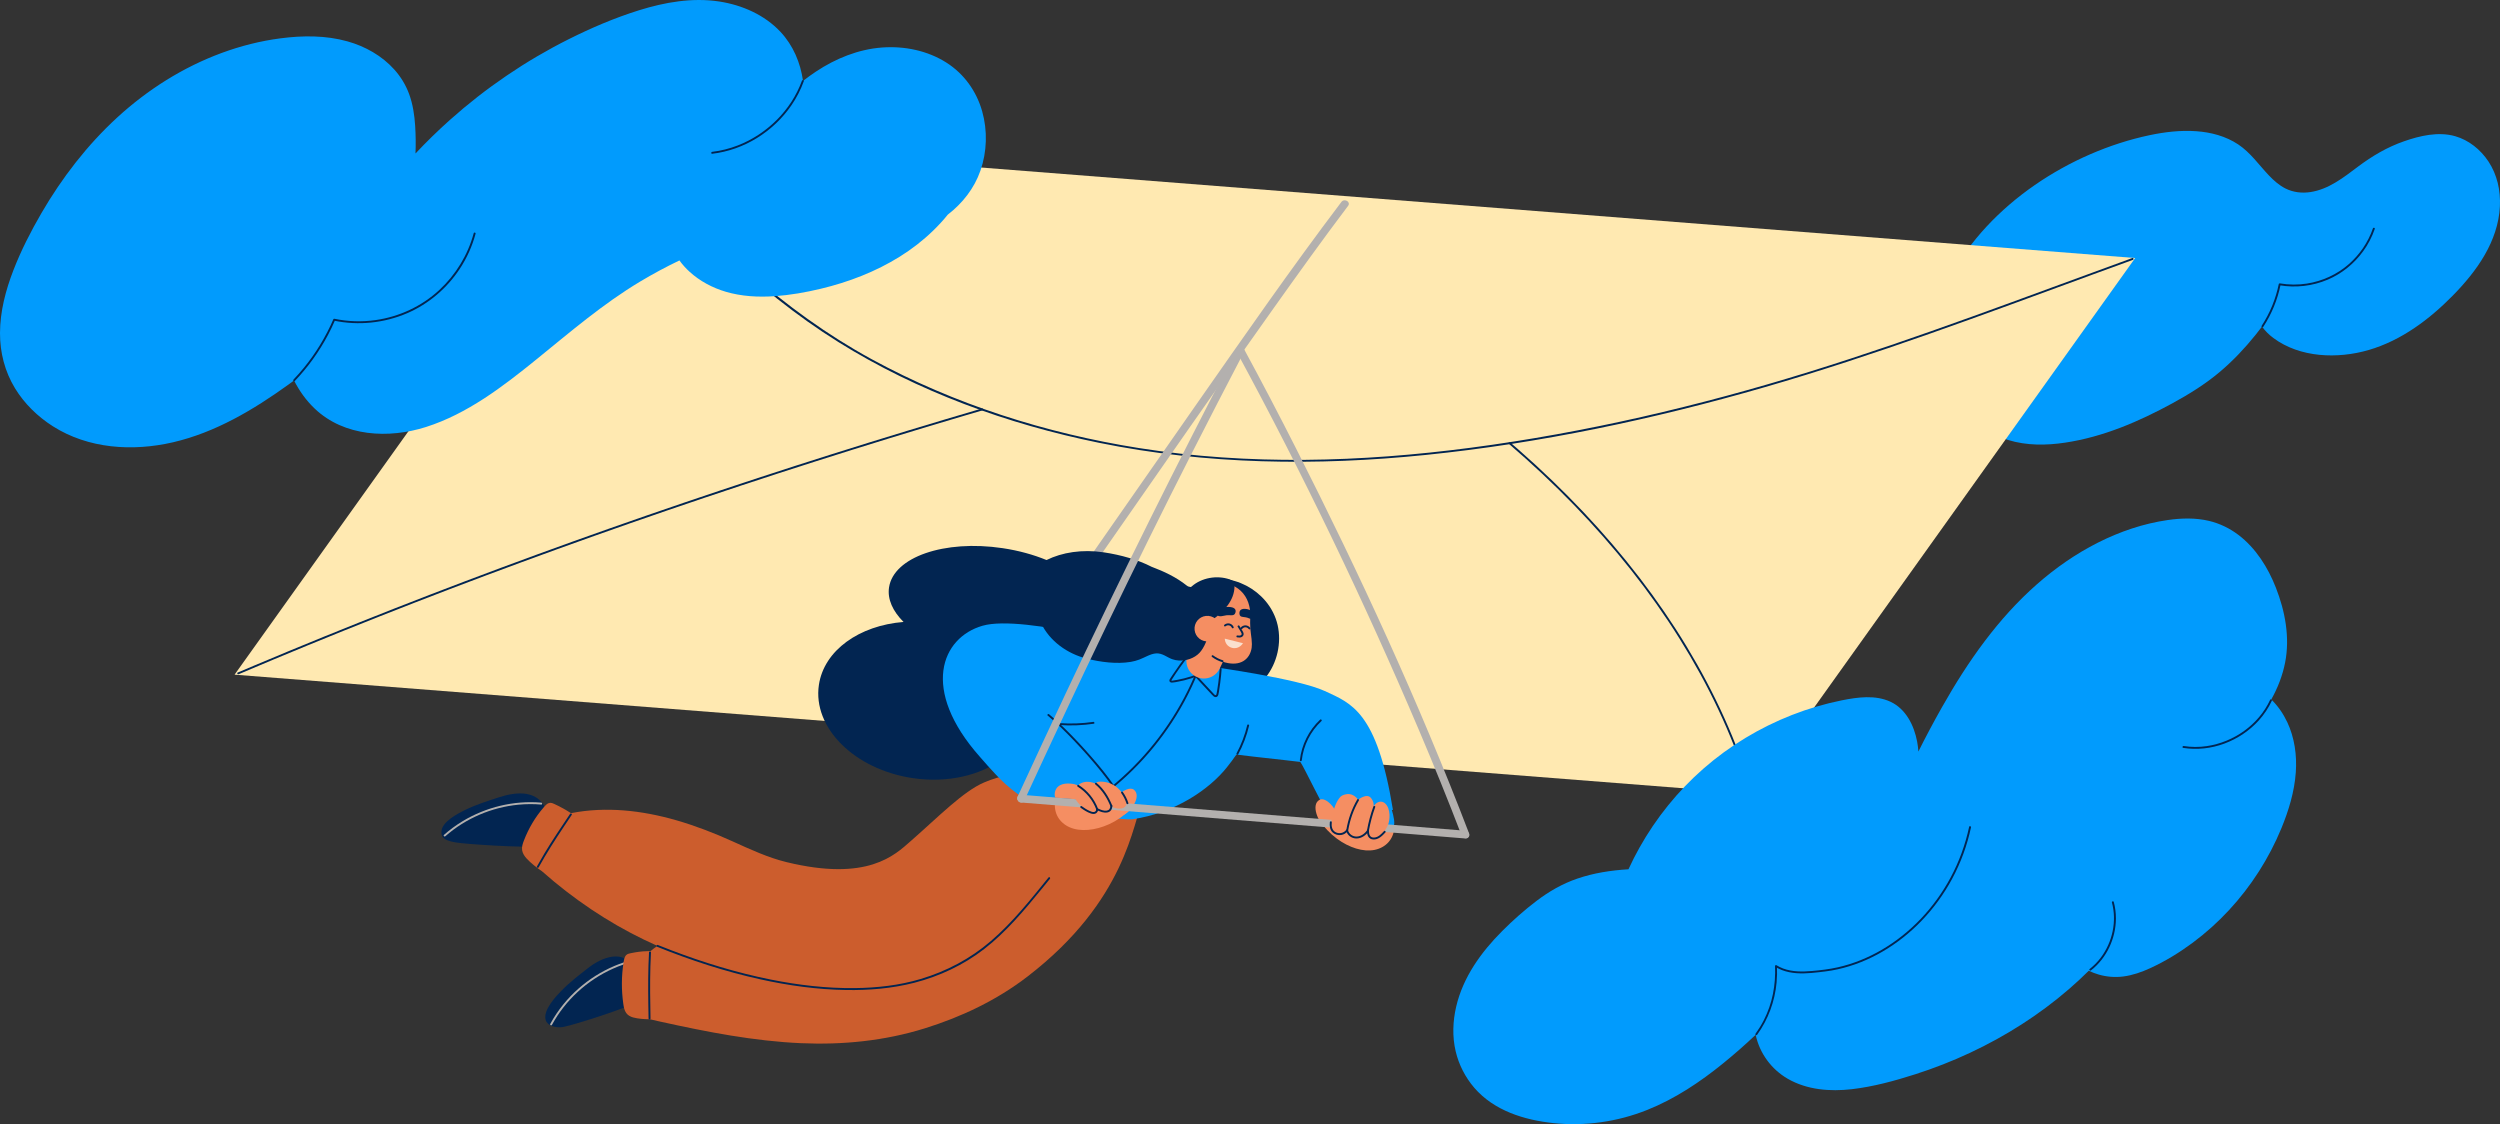 <?xml version="1.0" encoding="UTF-8"?>
<svg xmlns="http://www.w3.org/2000/svg" id="Layer_1" data-name="Layer 1" viewBox="0 0 3170.27 1425.56">
  <rect x="0" y="0" width="3170.27" height="1425.56" fill="#333333" stroke="none"/>
  <defs>
    <style>
      .cls-1 {
        fill: #f58e62;
      }

      .cls-1, .cls-2, .cls-3, .cls-4, .cls-5, .cls-6, .cls-7 {
        stroke-width: 0px;
      }

      .cls-2 {
        fill: #cc5d2d;
      }

      .cls-3 {
        fill: #b3b0ae;
      }

      .cls-4 {
        fill: #ffe9b1;
      }

      .cls-5 {
        fill: #fadfcd;
      }

      .cls-6 {
        fill: #022551;
      }

      .cls-7 {
        fill: #019bfd;
      }
    </style>
  </defs>
  <g>
    <path class="cls-7" d="m3155.52,204.62c-9.91-14.9-24.66-26.88-41.98-31.87-21.28-6.13-44.55-.69-64.92,6.39-21.32,7.4-40.4,18.67-58.38,32.16-18.28,13.71-37.05,28.7-60.33,32.26-10.76,1.64-21.7.42-31.5-4.45-8.13-4.04-15.01-10.16-21.23-16.7-12.72-13.37-23.31-28.91-38.89-39.27-15.83-10.53-34.61-15.48-53.43-16.77-19.78-1.36-39.69.98-59.04,5.07-100.5,21.22-203.36,87.54-252.59,179.64-40.71,76.14-16.21,179.28,73.4,206.9,23.36,7.2,48.2,6.93,72.17,3.34,48.15-7.2,93.51-26.71,135.99-49.87,21.28-11.61,41.91-24.41,60.46-40.09,16.54-13.98,31.47-29.8,45.03-46.67,2.79-3.47,5.51-7,8.2-10.55,3.96,5.54,8.89,10.37,14.37,14.45,33.93,25.23,81.6,26.7,120.86,15.27,41.26-12.01,76.74-38.59,106.53-68.86,30.36-30.85,57.79-68.74,59.92-113.53.95-19.95-3.49-40.09-14.62-56.84Z"></path>
    <path class="cls-6" d="m2870.14,414.39c10.6-16.27,18.07-34.49,21.93-53.52-.5.29-1.01.57-1.51.86,20.58,3.54,41.97,1.05,61.2-7.1,17.9-7.59,33.4-20.15,44.85-35.84,6.35-8.7,11.36-18.33,14.87-28.52.52-1.5-1.86-2.14-2.37-.65-6.03,17.48-16.72,33.21-30.62,45.38-14.91,13.05-33.43,21.51-52.99,24.59-11.33,1.78-22.97,1.71-34.28-.24-.62-.11-1.37.16-1.51.86-3.82,18.84-11.18,36.83-21.68,52.93-.87,1.33,1.26,2.56,2.12,1.24h0Z"></path>
  </g>
  <g>
    <g>
      <polygon class="cls-4" points="2222.42 1006.5 297.45 855.55 782.66 176.27 2707.63 327.21 2222.42 1006.5"></polygon>
      <path class="cls-6" d="m783.3,179.27c83.98,94.63,171.9,187.18,280.02,254.59,100.51,62.67,214.39,104.02,330.15,127.62,136.39,27.81,276.25,29.53,414.4,15.45,145.25-14.8,289.09-45.28,429.28-85.73,141.17-40.73,278.76-92.48,416.61-143.04,16.97-6.23,33.95-12.43,50.95-18.6,1.48-.54.84-2.91-.65-2.37-136.01,49.35-271.16,101.34-409.42,144.22-140.17,43.47-283.85,77.22-429.44,96.36-139.58,18.35-281.58,22.53-420.99.4-118.04-18.74-233.83-55.43-338.94-112.73-112.65-61.41-205.17-150.2-290.55-244.72-9.95-11.01-19.82-22.09-29.67-33.19-1.05-1.19-2.79.56-1.74,1.74h0Z"></path>
      <path class="cls-6" d="m302.66,854.98c58.88-25.05,118.1-49.32,177.6-72.86,59.98-23.73,120.25-46.72,180.78-69.02,61.49-22.65,123.24-44.59,185.23-65.85,62.13-21.3,124.49-41.92,187.06-61.87,62.74-20,125.69-39.34,188.84-58.01,7.89-2.33,15.79-4.66,23.69-6.97,1.52-.44.87-2.82-.65-2.37-63.49,18.6-126.79,37.85-189.87,57.79-62.95,19.89-125.69,40.45-188.19,61.71-62.1,21.12-123.98,42.92-185.59,65.43-60.96,22.27-121.66,45.25-182.07,68.96-59.51,23.36-118.73,47.44-177.63,72.29-6.82,2.88-13.63,5.76-20.43,8.66-1.45.62-.2,2.74,1.24,2.12h0Z"></path>
      <path class="cls-6" d="m1913.4,562.84c28.8,24.7,56.54,50.65,82.94,77.91,25.45,26.29,49.67,53.78,72.35,82.5,21.98,27.82,42.52,56.8,61.32,86.88,18.13,29.01,34.63,59.05,49.18,90.02,14.23,30.27,26.58,61.43,36.76,93.29,1.24,3.87,2.44,7.75,3.61,11.63.46,1.51,2.83.87,2.37-.65-9.64-31.92-21.44-63.17-35.13-93.57-14.09-31.3-30.19-61.68-47.96-91.04-18.28-30.2-38.33-59.31-59.85-87.3-22.19-28.86-45.9-56.54-70.9-83.01-26.11-27.65-53.59-54-82.19-79.06-3.57-3.13-7.17-6.25-10.78-9.34-1.2-1.03-2.94.71-1.74,1.74h0Z"></path>
    </g>
    <g>
      <path class="cls-6" d="m803.06,1272.46c1.62-2.03,3.7-11,5.16-13.21,1.28-4.22,1.82-8.79,1.61-13.38-.28-6.1-1.79-12.23-4.62-17.46-14.04-25.9-42.02-14.46-59.12-1.09-11.79,9.21-23.96,18.44-34.6,29.49-6.41,6.65-22.27,23.27-19.76,35.67,1.86,9.2,14.92,11.35,22.68,9.8,15.85-3.16,79.66-23.84,88.66-29.82Z"></path>
      <path class="cls-3" d="m699.92,1299.69c8.49-15.66,19.61-29.81,32.71-41.87,13.1-12.06,28.13-22,44.37-29.3,9.13-4.11,18.65-7.33,28.39-9.64,1.54-.37.89-2.74-.65-2.37-17.52,4.17-34.3,11.32-49.53,20.94-15.29,9.66-29.05,21.77-40.48,35.78-6.42,7.86-12.1,16.3-16.94,25.22-.75,1.39,1.37,2.64,2.12,1.24h0Z"></path>
      <path class="cls-2" d="m1427.05,1010.41c-3.71-5.24-7.55-10.41-11.61-15.31-3.31.8-6.6,1.72-9.86,2.77-38.07,12.33-69.38,42.09-99.7,70.56-31.63,29.71-63.73,59.19-102.99,73.24-22.98,8.22-47.05,11.98-71.12,14.33-26.11,2.55-52.35,3.82-78.57,5.11-52.44,2.58-91.53,2.51-143.22,11.82-23.89,4.31-64.31,15.1-84.87,33.06-6.65.07-13.28.62-19.82,1.73-1.87.31-3.73.67-5.59,1.07-1.72.37-3.53.73-5.01,1.85-2.94,2.22-3.5,6.77-4.09,10.66-2.56,16.75-2.64,34.19-.25,51.31.59,4.22,1.31,8.67,3.77,12.04,2.27,3.11,5.58,4.69,8.77,5.59,3.54,1,7.2,1.46,10.79,1.82,3.38.34,6.75.47,10.12.42,4.74,1.08,9.47,2.17,14.21,3.22,58.87,12.99,118.06,24.54,177.48,27.17,53.32,2.36,106.32-2.92,157.3-18.83,45.91-14.33,90.52-35.18,130.15-65.65,125.75-96.7,133.44-195.25,146.43-223.69-11.27-13-12.22,10-22.33-4.29Z"></path>
      <path class="cls-6" d="m823.03,1207.69c-1.24,21.91-1.2,43.88-.9,65.81.08,6.02.19,12.03.32,18.05.03,1.58,2.49,1.59,2.46,0-.46-21.96-.74-43.94-.15-65.91.16-5.99.4-11.97.73-17.95.09-1.58-2.37-1.58-2.46,0h0Z"></path>
      <path class="cls-6" d="m680.57,1072.91c2.2-1.38,6.63-9.17,8.7-10.78,2.39-3.57,4.12-7.71,5.06-12.12,1.25-5.87,1.17-12.17-.39-18.08-8.48-32.14-40.03-27.79-61.19-20.87-14.59,4.77-29.57,9.42-43.43,16.31-8.34,4.14-29.03,14.56-29.57,27.14-.39,9.33,6.77,11.63,17.76,13.73,11.9,2.28,92.19,7.32,103.06,4.68Z"></path>
      <path class="cls-3" d="m564.71,1060.47c12.86-11.33,27.55-20.54,43.29-27.31,15.7-6.76,32.5-11.1,49.52-12.73,9.58-.91,19.24-.97,28.83-.15,1.58.13,1.57-2.33,0-2.46-17.3-1.47-34.79-.08-51.68,3.93-16.87,4.01-33.15,10.64-48,19.6-8.4,5.07-16.34,10.9-23.7,17.38-1.19,1.05.56,2.78,1.74,1.74h0Z"></path>
      <path class="cls-3" d="m1701.04,256.08c-63.85,84.37-124.22,171.44-184.89,258.1-68.48,97.82-136.4,196.03-204.95,293.8-26.52,37.82-53,75.69-80.36,112.9-3.76,5.11,4.78,10.02,8.5,4.97,56.83-77.28,110.98-156.59,165.79-235.3,69.81-100.26,139.47-200.64,210.31-300.19,30.91-43.43,61.93-86.8,94.1-129.31,3.82-5.05-4.72-9.96-8.5-4.97h0Z"></path>
      <path class="cls-6" d="m1564.24,739.92c-4.33-13.2-48.14,11.57-59.21,2.72-13.49-10.79-28.74-17.9-44.77-23.94-17.11-8.79-38.46-14.98-60.7-18.3-27.07-4.03-52.74,0-72.44,9.79-16.61-6.81-35.52-12.07-55.85-15.09-73.73-10.98-138.14,11.33-143.88,49.83-2.23,14.95,4.75,30.13,18.4,43.77-56,4.48-100.8,35.86-107.35,79.85-8.09,54.28,45.13,107.19,118.86,118.17,44.21,6.59,85.74-3.41,113.67-24.17,9.23-3.05,18.37-6.33,27.39-9.76,35.65-13.56,70.27-30.2,103.01-49.77,8.45-5.05,16.13,7.23,9.25,12.99,14.84,3.61,26.9,11.69,37.34,22.03,2.61-1.16,5.21-2.33,7.84-3.45,7.13-3.03,14.57-5.51,21.55-8.88,6.18-2.98,11.92-7.29,14.16-14.05,2.38-7.18.41-14.94-2.45-21.67-1.07-2.51-2.29-4.94-3.6-7.32,5.69-5.38,10.94-11.21,15.55-17.49,9.54-12.98,16.38-28.21,18.29-44.29,1.02-8.57.02-17.12.3-25.71.14-4.24.63-8.54,2.01-12.57,1.15-3.36,2.84-6.51,5-9.33,2.16-2.82,4.74-5.29,7.67-7.31,3.25-2.23,6.84-3.66,10.57-4.89,6.93-2.27,14.81-4.64,18.45-11.61,1.76-3.38,1.91-6.57.93-9.55Z"></path>
      <path class="cls-6" d="m1620.05,827.39c-2.56,11.42-7.62,22.32-14.88,31.51-3.8,4.82-8.2,9.29-13.22,12.84-5.57,3.94-12.34,6.72-19.22,5.02-11.28-2.78-29.18-14.21-33.29-23.97-5.06-12.03-6.64-18.43-8.45-31.36-3.64-25.83,9.05-59.87,18.39-84.25.41-1.06.87-2.1,1.3-3.15,20.7,1.6,40.54,12.13,53.94,27.91,7.51,8.85,12.97,19.37,15.55,30.7,2.6,11.41,2.44,23.34-.12,34.75Z"></path>
      <path class="cls-2" d="m1384.64,988.87c-.36-.09-.72-.2-1.08-.3-45.16-11.38-93.58-14.42-135.71,3.71-26.67,11.48-57.26,43.08-93.17,74.5-19.99,17.49-54.24,51.6-157.36,26.47-23.37-5.7-45.68-16.06-67.89-26.12-23.48-10.63-47.41-19.92-71.8-26.94-43.91-12.64-89.52-17.68-133.52-9.02-4.81-3.11-9.74-5.98-14.78-8.55-1.88-.96-3.78-1.88-5.69-2.77-1.77-.82-3.62-1.7-5.54-1.75-3.79-.1-6.48,3.24-8.9,6.04-10.4,12.01-18.83,26.19-24.81,41.73-1.47,3.82-2.94,7.93-2.27,12.29.62,4.02,2.93,7.46,5.46,10.28,2.81,3.13,5.97,5.88,9.13,8.52,3.27,2.73,6.65,5.27,10.14,7.6.14.09.29.18.43.28,39.87,35.26,83.59,64.68,129.85,86.97,33.65,16.21,68.49,28.72,103.72,38.76,35.74,10.17,72.06,18.65,108.56,22.46,68.17,7.12,134.27-7.73,195.9-37.5,60.37-29.16,115.32-70.39,167.3-115.01,11.93-10.24,23.7-20.71,35.33-31.37-4.19-15.08-33-69.53-43.3-80.26Z"></path>
      <path class="cls-7" d="m1587.81,886.08c-8.49-30.81-42.01-38.75-66.41-46.49-37.8-11.99-85.11-28.3-121.76-11.92-31.5,14.08-56.92,44.37-78.27,71.67-8.05,10.29-16.3,21.04-21.27,33.59-6.17,15.6-7.89,48.08,14.59,68.7,5.73,5.25,12.37,9.56,18.82,13.63,31.56,19.93,95.94,24.64,102.26,23.71,54.68-7.98,98.13-38.38,120.05-65.9,16.59-20.83,38.53-52.49,32.91-83.01-.25-1.36-.56-2.69-.91-3.98Z"></path>
      <path class="cls-6" d="m1518.01,849.18c-9.67,24.43-22.04,47.77-36.74,69.55-14.6,21.64-31.51,41.72-50.36,59.79-10.65,10.21-21.92,19.77-33.74,28.6-1.25.94-.03,3.07,1.24,2.12,21.22-15.86,40.7-33.99,58.02-54.04,17.31-20.04,32.5-41.92,45.16-65.18,7.07-13,13.34-26.43,18.79-40.19.58-1.47-1.8-2.11-2.37-.65h0Z"></path>
      <path class="cls-6" d="m1506.33,829.07c-6.92,8.78-13.48,17.83-19.64,27.16-.76,1.14-1.51,2.29-2.25,3.45-.6.93-1.4,1.93-1.53,3.07-.22,1.99,1.53,2.92,3.28,2.87,2.54-.07,5.19-.72,7.68-1.18,2.63-.49,5.25-1.05,7.85-1.69,6.13-1.51,12.15-3.43,18.04-5.74,1.46-.57.82-2.95-.65-2.37-5.7,2.23-11.54,4.12-17.48,5.6-2.97.74-5.96,1.39-8.98,1.93-1.51.27-3.02.52-4.53.75-.54.08-1.59.44-2.12.25-.47.11-.62-.1-.46-.63.18-.3.36-.59.55-.88,6.76-10.66,14.17-20.94,21.98-30.85.97-1.23-.76-2.98-1.74-1.74h0Z"></path>
      <path class="cls-1" d="m1432.31,1025.66c-5.81-1.2-94.27-9.28-94.35-8.68-1.87,14.28,5.48,26.4,18.58,32.14,13.49,5.91,32.32,4.07,49.89-3.94,9.78-4.46,18.93-10.73,26.1-18.19.53-.55.4-1.2-.22-1.32Z"></path>
      <path class="cls-1" d="m1420.46,1006.09c-4.83,3.87-9.09,9.3-9.62,15.25-.63,7.16,7.24,14.07,13.61,12.07,8.56-2.68,23.76-23.31,13.64-31.8-5.06-4.24-14.08,1.62-17.64,4.47Z"></path>
      <path class="cls-7" d="m1764.96,1027.03l1.46.11c-20.3-125.34-53.04-135.3-86.51-150.86-33.47-15.57-141.35-30.44-141.35-30.44l-.23,3.56c-.28-.06-.56-.12-.84-.19-1.12-.26-2.24-.52-3.36-.78-4.02,8.83-7.44,17.9-10.17,27.12-5.35,18.03-8.18,54.82-5.85,73.52,18.39,5.6,127.6,16.34,130.83,17.14,4.34,5.58,31.12,62.66,40.94,75.26,5.98,1.25,10.17-.08,16.21.89,11.51,1.86,23.1,3.07,34.72,3.92,8.76.64,17.49,1.3,26.19,2.14,2.48-3.48.31-13.66-2.04-21.41Z"></path>
      <path class="cls-6" d="m1515.3,857.88c7.16,7.67,14.32,15.34,21.47,23.01,1.28,1.37,2.82,3.16,4.88,3.14,1.83-.01,2.92-1.51,3.36-3.12.67-2.46.93-5.1,1.32-7.61.39-2.47.74-4.95,1.07-7.43.77-5.83,1.36-11.68,1.78-17.55.11-1.58-2.35-1.57-2.46,0-.42,5.76-.99,11.52-1.75,17.25-.4,3.05-.85,6.1-1.35,9.14-.23,1.38-.46,2.75-.71,4.13-.19,1.04-.35,3.23-1.94,2.55-1.13-.48-2.07-1.81-2.89-2.68-.96-1.03-1.93-2.06-2.89-3.1-2.06-2.21-4.13-4.42-6.19-6.64-3.99-4.28-7.98-8.55-11.98-12.83-1.08-1.16-2.82.58-1.74,1.74h0Z"></path>
      <path class="cls-6" d="m1650.8,964.09c2.11-18.89,11.13-36.74,24.97-49.74,1.16-1.09-.59-2.82-1.74-1.74-14.35,13.48-23.5,31.93-25.69,51.48-.18,1.57,2.29,1.56,2.46,0h0Z"></path>
      <path class="cls-1" d="m1559.64,821.01l-13,26.9c-5.55,11.48-19.6,15.92-30.74,9.73h0c-11.2-6.23-14.8-20.63-7.85-31.4l23.01-35.66,28.59,30.43Z"></path>
      <path class="cls-1" d="m1503.37,758.97c.54-1.71,1.22-3.38,2.1-4.98,10.34-18.8,38.03-19.71,56.18-12.24,12.18,5.01,19.79,14.82,22.54,26.64,1.98,8.49,1.14,15.55,1.12,21.51-.03,11.65,2.07,17.48,2.23,26.92.21,12.08-7.08,24.99-23.97,24.72-17.2-.28-35.26-13.18-45.42-25.16-12.22-14.42-18.06-29.89-16.48-48.26.27-3.08.75-6.18,1.68-9.15Z"></path>
      <path class="cls-1" d="m1673.52,1040.22c5.46,8.79,13.1,16.83,21.74,23.24,15.51,11.5,33.55,17.23,47.97,14.26,14.01-2.88,23.72-13.21,24.87-27.56.05-.6-88.16-11.14-94.09-11.18-.64,0-.89.6-.49,1.25Z"></path>
      <path class="cls-1" d="m1673.36,1014.24c-11.67,6.19-1.1,29.55,6.71,33.95,5.82,3.28,14.96-1.84,15.83-8.97.73-5.93-2.3-12.13-6.22-16.93-2.89-3.53-10.49-11.15-16.32-8.05Z"></path>
      <path class="cls-7" d="m1462.26,826.38s-163.75-47.99-216.31-32.87c-52.15,15-79.04,80.87-3.45,166.11h0c6.46,7.64,13.21,14.93,19.57,21.83,8.41,9.13,17.67,17.47,27.68,24.82,1.61,1.18,3.25,2.31,4.91,3.43,3.03.25,62.54,5.36,67.09,5.58-.33-.89-2.42-4.47-2.75-5.36-4.16-11.16-8.64-22.21-13.44-33.11-2.49-5.65-5.1-11.24-7.76-16.81,63.45-41.16,124.45-133.61,124.45-133.61Z"></path>
      <path class="cls-6" d="m1564.4,737.84c-1.15-1.59-3.17-2.45-5.06-3.11-4-1.4-8.22-2.23-12.51-2.52-8.58-.59-17.36,1-25.08,4.59-15.7,7.29-24.46,22.29-28.77,37.26-2.38,8.27-4.4,17.77-.84,25.93.35.81.8,1.58,1.29,2.35-.35.18-.68.34-1.01.48-3.77,1.59-7.51,3.25-11.43,4.43-3.73,1.13-7.57,1.87-11.45,2.26-15.54,1.56-31-2.8-43.6-11.97-12.78-9.29-67.37-33.05-82.44-38.89-6.5-2.52-13.51-3.48-20.34-1.81-5.99,1.46-11.78,4.82-15.21,10.06-.84,1.28-1.5,2.62-2,4.07-.29.85,7.06,4.52,8.67,4.46,1.52,4.94,3.24,9.83,5.45,14.51,11.02,23.29,33.65,39.15,58.22,45.32,17.33,4.35,37.84,7.06,55.61,4.07,3.72-.63,7.39-1.6,10.92-2.94,3.6-1.36,7.01-3.14,10.52-4.7,3.45-1.53,7.07-2.88,10.87-3.12,3.84-.24,7.36.98,10.74,2.68,3.16,1.59,6.19,3.48,9.53,4.67,2.73.98,5.6,1.55,8.5,1.71,9.24.52,19.54-2.81,26.09-9.73,5.84-6.16,11.57-18.95,10.96-27.54-.27-3.71-1.59-6.44-3.75-8.48,3.4-2.08,6.75-4.22,9.97-6.51,14.13-10.01,26.86-24.19,27.24-41.2.05-2.05.16-4.57-1.13-6.34Z"></path>
      <path class="cls-6" d="m1328.61,907.47c12,9.92,23.08,20.98,33.81,32.24,11.97,12.57,23.5,25.6,34.35,39.15,5.16,6.44,10.16,13.02,14.79,19.85.88,1.3,3.02.07,2.12-1.24-8.79-12.97-18.81-25.15-29.07-36.98-11.42-13.17-23.34-25.94-35.86-38.08-5.95-5.77-12.04-11.4-18.42-16.68-1.21-1-2.96.73-1.74,1.74h0Z"></path>
      <path class="cls-6" d="m1343.53,919.42c14.52,1.04,29.1.47,43.5-1.64,1.56-.23.9-2.6-.65-2.37-14.18,2.08-28.56,2.58-42.85,1.55-1.58-.11-1.57,2.35,0,2.46h0Z"></path>
      <g>
        <path class="cls-3" d="m1298.95,1015.22c68.23-148.08,138.52-295.19,212.42-440.55,21.7-42.68,43.67-85.23,65.85-127.67,2.93-5.61-5.56-10.59-8.5-4.97-75.52,144.51-148.12,290.49-217.63,437.98-20.41,43.32-40.6,86.74-60.64,130.23-2.63,5.71,5.85,10.72,8.5,4.97h0Z"></path>
        <path class="cls-3" d="m1568.72,447.01c84.36,155.54,161.19,315.53,230.44,478.35,18.91,44.45,37.13,89.2,54.37,134.32,2.24,5.86,11.76,3.32,9.49-2.62-63.64-166.53-138.75-328.96-219.27-487.94-21.61-42.66-43.74-85.05-66.53-127.08-3.02-5.57-11.52-.61-8.5,4.97h0Z"></path>
        <path class="cls-3" d="m1294.7,1017.66c147.25,11.92,294.5,23.85,441.74,35.77,40.61,3.29,81.22,6.58,121.83,9.86,6.31.51,6.28-9.33,0-9.84-147.25-11.92-294.5-23.85-441.74-35.77-40.61-3.29-81.22-6.58-121.83-9.86-6.31-.51-6.28,9.33,0,9.84h0Z"></path>
      </g>
      <path class="cls-1" d="m1424.51,1007.78c-.11-.14-.23-.22-.37-.26-1.88-3.2-4.32-6.1-7-8.42-5.49-4.76-12.66-7.57-19.92-7.87-2.31-.09-7.12-.31-7.73,2.65-4.72-2.25-10.07-3.19-15.17-1.93-2.16.53-5.58,1.88-7.16,4.01-3.03-1.2-6.22-1.99-9.51-2.24-4.62-.36-9.48-.11-13.54,2.13-8.75,4.83-6.73,15.49-5.77,15.62l25.5,2.05c2.82,4.68,6.61,8.38,10.93,11.74,2.83,2.19,6.14,4.43,9.79,4.82,2.85.31,5.32-1.01,6.3-3.48,1.82,1.54,3.9,2.72,6.39,3.2,5.39,1.06,9.86-2.32,11.73-7.15,1.77,1.03,3.75,1.76,5.75,2.19,3.13.66,6.83,1.05,9.81-.37,2.65-1.26,4.24-3.67,4.15-6.63-.11-3.56-2.11-7.25-4.18-10.05Z"></path>
      <path class="cls-6" d="m1366.58,997.55c10.73,6.75,19.11,16.97,23.57,28.84.55,1.47,2.93.83,2.37-.65-4.7-12.5-13.4-23.2-24.7-30.31-1.34-.85-2.58,1.28-1.24,2.12h0Z"></path>
      <path class="cls-6" d="m1388.92,994.65c8.86,7.33,14.89,17.13,19.22,27.67.59,1.44,2.97.81,2.37-.65-4.49-10.93-10.66-21.15-19.85-28.76-1.21-1-2.96.73-1.74,1.74h0Z"></path>
      <path class="cls-6" d="m1370.44,1024.39c3.99,2.82,8.11,5.59,12.78,7.16,2.1.7,4.51,1.05,6.51-.11,1.76-1.02,2.8-2.92,2.87-4.93.05-1.58-2.41-1.58-2.46,0-.05,1.54-1.13,2.88-2.66,3.17-1.88.36-3.99-.57-5.68-1.3-3.62-1.58-6.91-3.84-10.12-6.11-1.3-.92-2.53,1.22-1.24,2.12h0Z"></path>
      <path class="cls-6" d="m1391.34,1027.48c4.1,1.85,8.45,3.7,13.04,2.78,1.91-.38,3.44-1.28,4.56-2.89,1.09-1.55,1.58-3.5,1.61-5.38.03-1.58-2.44-1.58-2.46,0-.02,1.43-.39,2.85-1.2,4.04-.88,1.28-2.26,1.77-3.76,1.96-3.7.45-7.26-1.15-10.55-2.63-.61-.27-1.32-.17-1.68.44-.31.52-.16,1.41.44,1.68h0Z"></path>
      <path class="cls-6" d="m1421.81,1005.64c2.91,4.07,5.19,8.54,6.73,13.3.49,1.5,2.86.86,2.37-.65-1.6-4.96-3.95-9.65-6.98-13.89-.39-.54-1.07-.8-1.68-.44-.53.31-.83,1.14-.44,1.68h0Z"></path>
      <path class="cls-1" d="m1762.02,1032.61c-.34-5.36-1.99-10.71-5.76-13.98-3.05-2.64-6.91-2.49-9.75-.83-1.94,1.14-3.3,2.83-4.52,4.66.21-3.57-.85-7.42-3.35-10.44-2.38-2.88-5.56-3.04-8.45-2.09-2.82.92-5.68,2.29-7.76,4.34-1.94-2.65-4.42-4.93-7.39-6.22-4.38-1.91-8.99-1.11-12.77.63-5.21,2.4-10.36,14.25-11.98,22.58-1.12,5.78-5.45,21.17,2.65,25.24,2.51,1.26,5.34.75,7.67.14,2.38-.63,4.57-1.67,6.53-3.03.35-.24.68-.52,1.02-.78-.1,2.99.74,6.09,3.62,8.13,3.81,2.69,8.21,2.03,11.61.33,3.92-1.96,7.49-4.68,10.81-7.46.18-.15.35-.31.53-.46-.31,2.68.25,5.49,2.99,7.39,9.71,6.72,19.65-7.85,22.38-14.55,1.38-3.38,2.25-8.5,1.93-13.59Z"></path>
      <path class="cls-6" d="m1709.67,1052.98c2.24-13.32,6.7-26.17,13.51-37.85.8-1.37-1.33-2.61-2.12-1.24-6.9,11.85-11.49,24.92-13.76,38.44-.26,1.55,2.11,2.21,2.37.65h0Z"></path>
      <path class="cls-6" d="m1735.88,1053.51c1.84-10.22,4.51-20.27,8.05-30.03.54-1.49-1.84-2.13-2.37-.65-3.54,9.76-6.21,19.81-8.05,30.03-.28,1.55,2.09,2.21,2.37.65h0Z"></path>
      <path class="cls-6" d="m1570.17,956.59c6.15-11.47,10.81-23.71,13.81-36.37.37-1.54-2.01-2.2-2.37-.65-2.96,12.47-7.51,24.49-13.57,35.79-.75,1.4,1.38,2.64,2.12,1.24h0Z"></path>
      <path class="cls-6" d="m833.5,1200.69c42.33,17.04,85.86,31.32,130.44,41.16,35.79,7.91,72.35,13.04,109.03,13.6,28.98.44,58.26-1.94,86.38-9.17,32.08-8.25,62.61-22.58,88.81-42.91,28.07-21.78,51.01-49.36,73.35-76.75,3.31-4.06,6.61-8.13,9.91-12.2.99-1.22-.74-2.97-1.74-1.74-22.82,28.18-45.63,57.01-73.23,80.74-25.97,22.34-56.3,38.29-89.09,48.08-27.02,8.06-55.37,11.2-83.5,11.51-35.69.39-71.36-3.81-106.33-10.81-43.15-8.64-85.4-21.57-126.49-37.26-5.66-2.16-11.29-4.37-16.91-6.64-1.47-.59-2.11,1.79-.65,2.37h0Z"></path>
      <path class="cls-6" d="m683.06,1099.92c9.96-18.02,21.06-35.32,32.5-52.42,3.16-4.71,6.32-9.42,9.46-14.14.88-1.32-1.25-2.56-2.12-1.24-11,16.52-22.22,32.9-32.41,49.94-3.28,5.48-6.46,11.03-9.55,16.62-.77,1.39,1.36,2.63,2.12,1.24h0Z"></path>
      <path class="cls-6" d="m1686.37,1042.65c-.52,4.56.02,9.68,3.55,12.99,2.88,2.71,7.11,3.84,10.97,3.22,3.11-.5,6.04-2.21,7.97-4.7.96-1.23-.77-2.99-1.74-1.74-3.27,4.2-9.12,5.34-13.74,2.74-4.5-2.54-5.09-7.82-4.56-12.51.18-1.57-2.28-1.56-2.46,0h0Z"></path>
      <path class="cls-6" d="m1707.09,1053.51c1.51,5.78,6.91,9.71,12.83,9.8,6.42.1,12.46-4.16,15.87-9.34.87-1.33-1.26-2.56-2.12-1.24-2.88,4.38-8.01,8.06-13.44,8.12-4.96.05-9.5-3.17-10.76-8-.4-1.53-2.77-.88-2.37.65h0Z"></path>
      <path class="cls-6" d="m1733.5,1053.36c-.11,2.54.31,5.23,1.57,7.47,1.34,2.36,3.55,3.5,6.21,3.71,6.53.52,11.5-4.46,15.54-8.87,1.07-1.17-.67-2.91-1.74-1.74-3.4,3.71-7.36,8.06-12.78,8.18-2.15.05-4.02-.59-5.1-2.52-1.05-1.87-1.33-4.11-1.24-6.22.07-1.58-2.39-1.58-2.46,0h0Z"></path>
      <path class="cls-6" d="m1587.81,784.23c1.98-1.28,2.16-4.56,1.38-6.84-.77-2.26-4.22-4.32-7.62-4.96-7.68-1.44-10.3,1.59-9.81,6.06.62,5.58,6.26,2.72,12.23,5.69,1.67.83,3.01.59,3.82.06Z"></path>
      <path class="cls-6" d="m1557.7,769.64c-8.34-.12-14.19,4.55-14.38,8.61-.16,3.36,3.75,4,9.67,2.42,6.44-1.73,11.89,1.75,13.6-3.6,1.37-4.28-1.09-7.31-8.9-7.43Z"></path>
      <path class="cls-1" d="m1547.11,795.38c.99,8.9-5.42,16.91-14.32,17.9-8.9.99-16.91-5.42-17.9-14.32-.99-8.9,5.42-16.91,14.32-17.9,8.9-.99,16.91,5.42,17.9,14.32Z"></path>
      <path class="cls-5" d="m1553.14,809.87l23.09,5.78s-4.67,8.19-13.75,5.91c-9.36-2.35-9.34-11.7-9.34-11.7Z"></path>
      <path class="cls-6" d="m1568.8,808.22c1.91.27,3.88.52,5.68-.35,1.51-.72,2.66-2.24,2.59-3.96-.07-1.87-1.37-3.63-2.27-5.19-1-1.72-2.03-3.42-3.11-5.09-.85-1.33-2.98-.1-2.12,1.24.87,1.36,1.72,2.73,2.54,4.12.78,1.32,1.7,2.67,2.28,4.1.42,1.03.15,1.91-.83,2.47-1.22.71-2.79.46-4.12.27-.66-.09-1.32.16-1.51.86-.16.58.2,1.42.86,1.51h0Z"></path>
      <path class="cls-6" d="m1537.03,833.15c3.92,2.89,8.32,5.09,12.98,6.52,1.52.46,2.17-1.91.65-2.37-4.46-1.37-8.64-3.5-12.39-6.27-.53-.39-1.37-.09-1.68.44-.37.63-.09,1.29.44,1.68h0Z"></path>
      <path class="cls-6" d="m1554.28,794.08c1.28-1.05,3.07-1.38,4.61-.93,1.5.44,2.67,1.56,3.31,3.05.26.61,1.16.75,1.68.44.63-.37.71-1.07.44-1.68-.88-2.04-2.77-3.64-4.92-4.22-2.42-.65-4.96.02-6.87,1.6-.51.42-.44,1.3,0,1.74.51.51,1.23.42,1.74,0h0Z"></path>
      <path class="cls-6" d="m1575.14,797.57c1.03-1.31,2.54-2.12,4.18-2.1,1.52.01,3.11.8,4.03,2.07.39.54,1.07.8,1.68.44.53-.31.83-1.14.44-1.68-1.4-1.95-3.58-3.21-6-3.29-2.3-.08-4.65,1.01-6.07,2.82-.41.52-.51,1.23,0,1.74.43.43,1.33.53,1.74,0h0Z"></path>
    </g>
  </g>
  <g>
    <path class="cls-7" d="m2900.37,915.56c-4.93-10.47-11.73-20.41-20.15-28.56,8.19-14.61,14.31-30.33,17.56-46.82,6.27-31.82-.01-65.08-11.72-94.96-10.04-25.63-25.45-50.23-47.66-67.01-11.06-8.35-23.67-14.47-37.17-17.67-17.08-4.05-34.95-3.57-52.23-1.08-30.89,4.45-60.89,14.66-88.7,28.71-27.87,14.08-53.69,32.05-77.14,52.63-24.51,21.52-46.38,45.92-66.04,71.91-20.2,26.7-38.09,55.07-54.54,84.2-10.41,18.44-20.42,37.16-29.86,56.15-.28-4.19-.79-8.36-1.56-12.51-3.81-20.37-14.14-41.46-33.75-50.62-19.17-8.95-41.67-5.87-61.66-1.86-21.59,4.33-42.79,10.57-63.3,18.58-20.41,7.98-40.14,17.71-58.89,29.04-18.97,11.46-36.94,24.57-53.6,39.18-16.23,14.23-31.22,29.86-44.78,46.65-13.48,16.69-25.55,34.52-36.06,53.23-5.05,9-9.74,18.2-14.04,27.58-22.08,1.36-43.98,4.67-64.95,11.86-18.71,6.42-35.76,16.21-51.49,28.13-15.46,11.72-30.11,24.75-43.81,38.47-26.67,26.7-49.51,58.4-58.22,95.68-4.33,18.53-5.05,38.05-.68,56.65,4.01,17.08,12.23,33.1,23.69,46.38,24.99,28.96,63.32,40.84,100.24,44.71,40.33,4.23,81.31-1.63,118.94-16.67,35.17-14.06,67.03-35.29,96.31-59.08,14.18-11.52,27.99-23.6,41.27-36.24,4.93,23.37,19.91,43.79,40.65,55.76,24.51,14.16,53.79,16.44,81.39,13.22,27.12-3.16,54-10.5,79.97-18.79,23.87-7.62,47.26-16.76,69.95-27.39,45.06-21.1,87.47-48.04,125.14-80.57,8.69-7.51,17.12-15.33,25.28-23.42,4,1.89,8.14,3.5,12.42,4.75,10.2,2.99,20.88,3.86,31.42,2.5,11.82-1.52,23.18-5.55,33.97-10.48,19.14-8.76,37.3-19.89,54.18-32.44,16.53-12.29,31.89-26.14,45.89-41.24,14.04-15.14,26.71-31.55,37.84-48.95,11.12-17.39,20.71-35.75,28.57-54.83,9.28-22.53,16.51-46.29,18.26-70.7,1.57-21.86-1.53-44.16-10.91-64.09Z"></path>
    <path class="cls-6" d="m2228.26,1312.17c14.02-19.52,22.47-42.37,24.66-66.29.63-6.92.75-13.87.44-20.8-.62.35-1.23.71-1.85,1.06,10.82,6.68,23.55,8.49,36.07,8.22,6.43-.14,12.83-.77,19.22-1.5,5.42-.62,10.84-1.26,16.22-2.21,20-3.53,39.34-10.51,57.26-20.05,18.6-9.9,35.7-22.58,50.81-37.25,15.75-15.3,29.37-32.8,40.42-51.77,11.59-19.9,20.35-41.46,25.94-63.8.71-2.86,1.37-5.73,1.99-8.6.33-1.54-2.04-2.2-2.37-.65-4.78,22.4-12.66,44.1-23.48,64.29-10.26,19.15-23.08,36.92-38.1,52.62-14.5,15.16-31.03,28.4-49.16,38.98-17.32,10.12-36.1,17.78-55.68,22.2-10.74,2.42-21.72,3.74-32.68,4.69-12.31,1.07-25.14,1.22-36.89-3.18-2.91-1.09-5.68-2.48-8.32-4.12-.77-.48-1.89.13-1.85,1.06,1.06,23.69-3.33,47.43-14.18,68.61-3.08,6.01-6.64,11.76-10.58,17.25-.93,1.29,1.21,2.52,2.12,1.24h0Z"></path>
    <path class="cls-6" d="m2768.49,948.4c17.59,2.81,35.72.72,52.38-5.49,16.58-6.18,31.74-16.27,43.59-29.43,6.67-7.41,12.27-15.77,16.46-24.82.66-1.43-1.46-2.68-2.12-1.24-7.29,15.77-18.87,29.32-32.96,39.44-14.01,10.05-30.37,16.81-47.44,19.31-9.67,1.42-19.59,1.41-29.25-.14-1.55-.25-2.22,2.12-.65,2.37h0Z"></path>
    <path class="cls-6" d="m2651.61,1230.54c19.89-15.54,31.5-40.61,31.61-65.74.03-7.08-.87-14.16-2.71-21-.41-1.53-2.78-.88-2.37.65,6.37,23.72.78,49.85-13.77,69.5-4.13,5.58-9.03,10.57-14.5,14.85-1.25.97.51,2.7,1.74,1.74h0Z"></path>
  </g>
  <g>
    <path class="cls-7" d="m1245.52,141.21c-7.16-25.38-22.85-47.43-45.14-61.67-24.16-15.44-53.58-21.4-81.98-19.28-30.07,2.24-58.76,13.98-83.72,30.54-5.6,3.72-11.05,7.69-16.36,11.87-3.21-23.06-12.49-45.13-28.61-62.31-20.21-21.54-48.62-33.98-77.5-38.43-34.2-5.27-69.12.89-101.83,11.09-30.73,9.58-60.6,22.36-89.36,36.77-27.17,13.62-53.43,29.05-78.56,46.14-25.2,17.14-49.27,35.94-72.01,56.24-15.13,13.51-29.67,27.69-43.56,42.47.52-11.89.3-23.73-.42-35.18-.87-13.71-2.96-27.47-7.73-40.41-4.19-11.34-10.54-21.76-18.6-30.76-15.74-17.58-36.96-29.52-59.56-35.85-27.53-7.72-56.72-7.51-84.87-3.83-25.53,3.33-50.64,9.69-74.78,18.61-48.96,18.07-93.81,46.49-132.21,81.71-38.26,35.1-70.23,76.66-96.27,121.49-13.4,23.08-25.68,47.07-35.34,71.98C7.22,367.87.08,394.89,0,422.37c-.07,24.67,6.14,48.9,19.02,70,11.9,19.5,28.7,35.88,47.92,48.12,45.08,28.7,101.23,32.24,152.34,20.41,53.73-12.44,101.98-41.15,146.31-73.07,2.44-1.76,4.86-3.53,7.29-5.31,6.63,13.05,15.14,25.12,26.22,35.67,37.52,35.7,93.93,38.28,141.07,23.3,52.3-16.63,97.41-51.17,139.51-85.29,42.94-34.79,84.73-70.81,132.31-99.28,16.12-9.64,32.67-18.53,49.59-26.65,3.77,5.19,8.09,10.01,12.87,14.36,13.05,11.89,29.06,20.37,45.95,25.36,19.97,5.9,41.12,7.02,61.8,5.61,19.78-1.35,39.46-4.83,58.73-9.45,17.68-4.23,35.08-9.65,51.95-16.43,16.76-6.73,33.01-14.81,48.33-24.39,15.12-9.46,29.32-20.41,42.11-32.86,6.49-6.32,12.82-13.07,18.55-20.27,18.68-14.42,33.58-33.27,41.42-55.81,8.36-24.05,9.14-50.67,2.23-75.17Z"></path>
    <path class="cls-6" d="m373.89,483.11c16.62-17.46,30.84-37.18,42.1-58.49,3.21-6.07,6.17-12.27,8.9-18.58-.46.19-.93.38-1.39.57,31,6.52,63.77,3.09,92.86-9.43,27.24-11.72,50.49-31.67,66.76-56.4,8.96-13.61,15.75-28.64,19.97-44.38.41-1.53-1.96-2.18-2.37-.65-7.4,27.59-22.82,52.8-43.79,72.16-22.26,20.55-50.59,33.7-80.55,37.99-17.33,2.48-35.09,1.95-52.22-1.66-.48-.1-1.17.05-1.39.57-9.51,22.01-22.02,42.73-37.17,61.32-4.28,5.26-8.77,10.34-13.45,15.25-1.09,1.15.65,2.89,1.74,1.74h0Z"></path>
    <path class="cls-6" d="m903.08,195c20.14-2.36,39.57-9.32,56.81-19.96,17.23-10.63,32.25-24.83,43.72-41.52,6.49-9.45,11.77-19.7,15.68-30.48.54-1.49-1.84-2.13-2.37-.65-6.76,18.65-17.84,35.58-31.84,49.61-14.04,14.07-31.02,25.29-49.58,32.46-10.41,4.02-21.32,6.79-32.41,8.09-1.55.18-1.57,2.64,0,2.46h0Z"></path>
  </g>
</svg>
